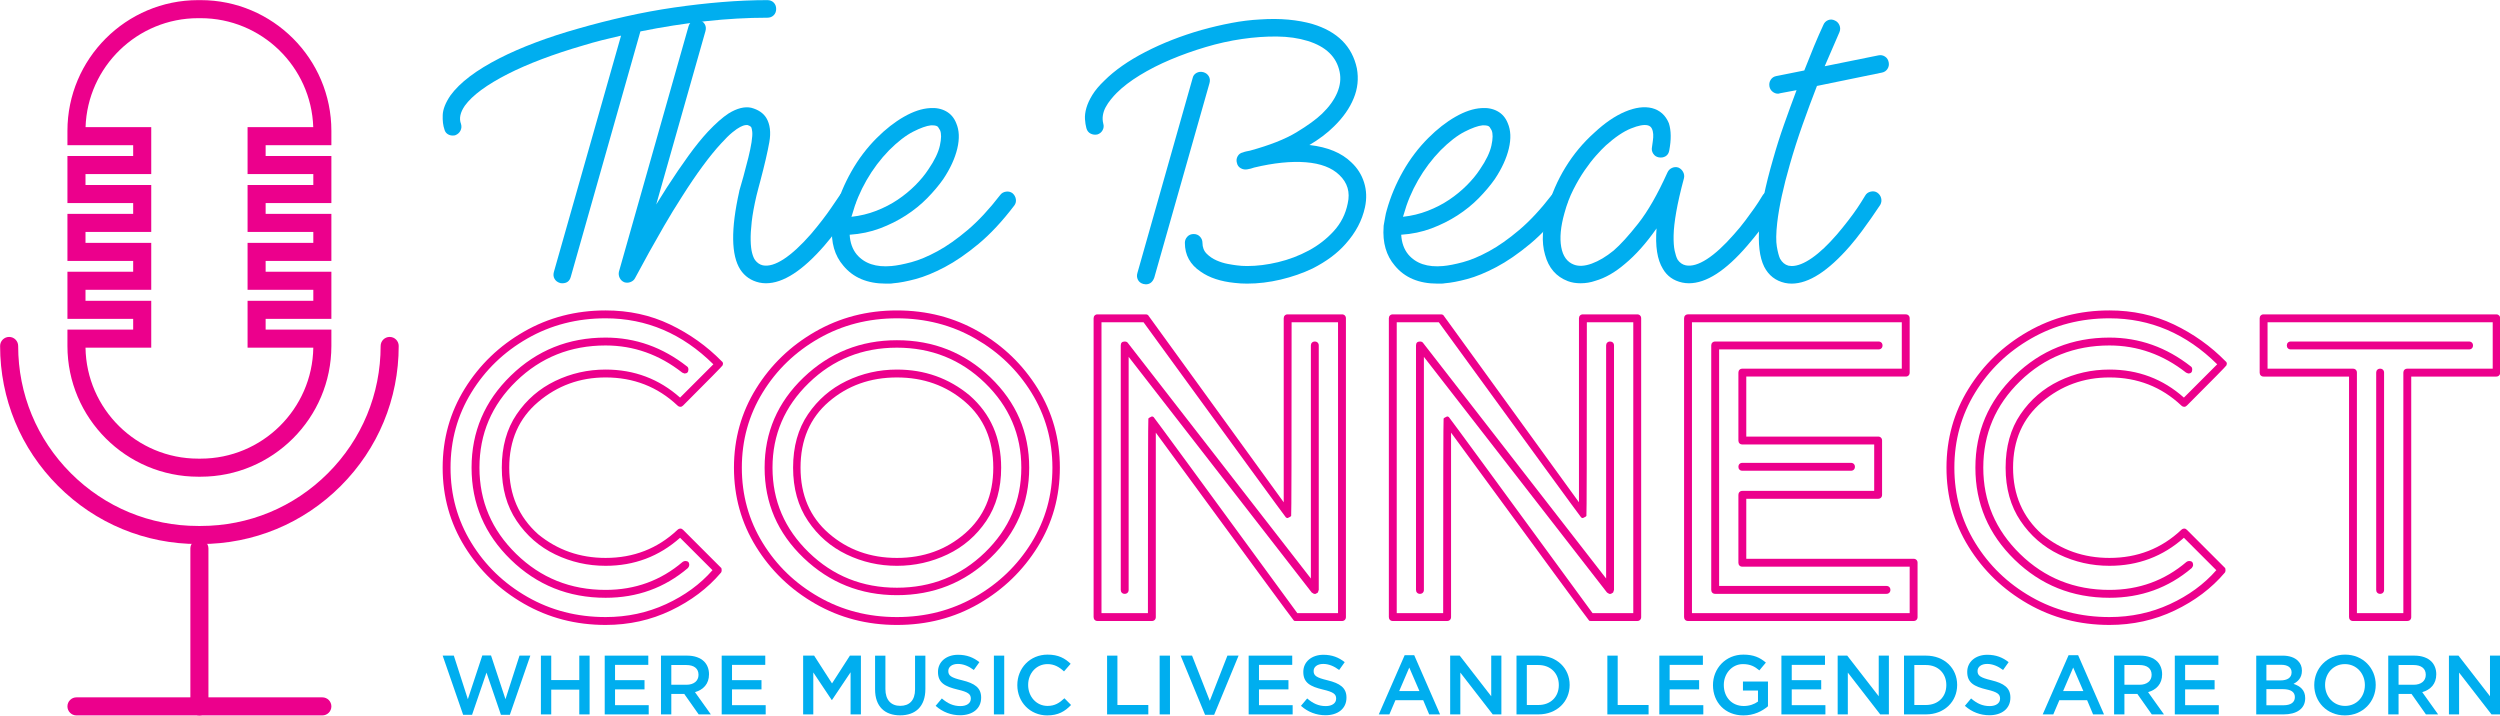 <?xml version="1.0" encoding="UTF-8" standalone="no"?>
<!DOCTYPE svg PUBLIC "-//W3C//DTD SVG 1.1//EN" "http://www.w3.org/Graphics/SVG/1.1/DTD/svg11.dtd">
<svg width="100%" height="100%" viewBox="0 0 5698 1631" version="1.1" xmlns="http://www.w3.org/2000/svg" xmlns:xlink="http://www.w3.org/1999/xlink" xml:space="preserve" xmlns:serif="http://www.serif.com/" style="fill-rule:evenodd;clip-rule:evenodd;stroke-linejoin:round;stroke-miterlimit:2;">
    <g transform="matrix(1,0,0,1,-2984.5,-3351.58)">
        <g transform="matrix(4.167,0,0,4.167,0,0)">
            <g transform="matrix(1,0,0,1,1047.47,988.962)">
                <path d="M0,142.321C-20.287,142.321 -37.579,135.373 -51.872,121.476C-66.169,107.579 -73.317,90.807 -73.317,71.16C-73.317,51.514 -66.169,34.742 -51.872,20.845C-37.579,6.948 -20.287,-0 0,-0C16.292,-0 31.148,5.272 44.565,15.814C45.044,16.136 45.284,16.694 45.284,17.491C45.284,18.928 44.565,19.647 43.128,19.647L41.929,19.168C29.309,9.266 15.334,4.312 0,4.312C-19.168,4.312 -35.46,10.823 -48.878,23.84C-62.295,36.86 -69.004,52.633 -69.004,71.16C-69.004,89.531 -62.295,105.265 -48.878,118.361C-35.46,131.459 -19.168,138.007 0,138.007C16.131,138.007 30.189,132.898 42.169,122.674C42.648,122.356 43.128,122.195 43.607,122.195C45.044,122.195 45.763,122.913 45.763,124.351C45.763,124.83 45.523,125.392 45.044,126.028C32.263,136.892 17.251,142.321 0,142.321M0,152.863C11.819,152.863 22.84,150.508 33.064,145.795C43.285,141.085 51.753,134.894 58.461,127.225L40.731,109.495C29.231,119.72 15.652,124.83 0,124.83C-9.745,124.83 -18.928,122.756 -27.554,118.601C-36.179,114.449 -43.21,108.339 -48.638,100.272C-54.07,92.207 -56.784,82.503 -56.784,71.16C-56.784,59.66 -54.07,49.918 -48.638,41.929C-43.21,33.945 -36.179,27.876 -27.554,23.72C-18.928,19.569 -9.745,17.491 0,17.491C15.652,17.491 29.231,22.604 40.731,32.824L58.941,14.615C42.008,-2.157 22.361,-10.542 0,-10.542C-15.656,-10.542 -29.912,-6.866 -42.768,0.479C-55.627,7.828 -65.852,17.693 -73.437,30.07C-81.025,42.45 -84.817,56.148 -84.817,71.16C-84.817,86.177 -81.025,99.874 -73.437,112.251C-65.852,124.632 -55.627,134.496 -42.768,141.841C-29.912,149.191 -15.656,152.863 0,152.863M0,157.176C-16.292,157.176 -31.189,153.305 -44.685,145.556C-58.185,137.809 -68.966,127.428 -77.03,114.408C-85.098,101.391 -89.13,86.974 -89.13,71.16C-89.13,55.347 -85.098,40.934 -77.03,27.913C-68.966,14.896 -58.185,4.515 -44.685,-3.235C-31.189,-10.98 -16.292,-14.855 0,-14.855C12.778,-14.855 24.517,-12.297 35.221,-7.188C45.921,-2.074 55.347,4.634 63.493,12.939C63.973,13.261 64.212,13.74 64.212,14.376C64.212,14.537 64.13,14.817 63.973,15.214C63.812,15.614 56.624,22.923 42.408,37.138C41.929,37.617 41.45,37.857 40.971,37.857C40.331,37.857 39.773,37.617 39.294,37.138C28.43,26.918 15.334,21.803 0,21.803C-14.058,21.803 -26.356,26.278 -36.898,35.221C-47.44,44.169 -52.711,56.148 -52.711,71.16C-52.711,86.016 -47.44,98.156 -36.898,107.579C-26.356,116.204 -14.058,120.517 0,120.517C15.334,120.517 28.43,115.407 39.294,105.183C39.773,104.704 40.331,104.464 40.971,104.464C41.45,104.464 41.929,104.704 42.408,105.183L63.014,125.788C63.332,125.949 63.493,126.428 63.493,127.225C63.493,127.865 63.332,128.346 63.014,128.664C55.826,137.132 46.722,143.998 35.7,149.269C24.678,154.54 12.778,157.176 0,157.176" style="fill:rgb(236,0,140);fill-rule:nonzero;"/>
            </g>
        </g>
        <g transform="matrix(4.167,0,0,4.167,0,0)">
            <g transform="matrix(1,0,0,1,1206.8,1010.77)">
                <path d="M0,98.712C14.533,98.712 26.954,94.243 37.257,85.296C47.56,76.351 52.711,64.372 52.711,49.355C52.711,34.182 47.56,22.162 37.257,13.296C26.954,4.432 14.533,-0.002 0,-0.002C-14.537,-0.002 -26.954,4.432 -37.257,13.296C-47.56,22.162 -52.711,34.182 -52.711,49.355C-52.711,64.372 -47.56,76.351 -37.257,85.296C-26.954,94.243 -14.537,98.712 0,98.712M0,103.026C-9.745,103.026 -18.928,100.951 -27.554,96.796C-36.179,92.644 -43.209,86.534 -48.638,78.467C-54.07,70.402 -56.784,60.698 -56.784,49.355C-56.784,37.855 -54.07,28.114 -48.638,20.125C-43.209,12.14 -36.179,6.071 -27.554,1.916C-18.928,-2.236 -9.745,-4.314 0,-4.314C15.173,-4.314 28.43,0.399 39.773,9.822C51.274,19.885 57.024,33.063 57.024,49.355C57.024,60.698 54.306,70.402 48.878,78.467C43.446,86.534 36.378,92.644 27.674,96.796C18.966,100.951 9.741,103.026 0,103.026M0,115.005C18.846,115.005 34.899,108.577 48.159,95.718C61.415,82.862 68.046,67.407 68.046,49.355C68.046,31.307 61.415,15.854 48.159,2.993C34.899,-9.863 18.846,-16.293 0,-16.293C-18.849,-16.293 -34.903,-9.863 -48.159,2.993C-61.419,15.854 -68.046,31.307 -68.046,49.355C-68.046,67.407 -61.419,82.862 -48.159,95.718C-34.903,108.577 -18.849,115.005 0,115.005M0,119.078C-19.808,119.078 -36.819,112.291 -51.034,98.712C-65.253,85.137 -72.358,68.685 -72.358,49.355C-72.358,30.031 -65.253,13.577 -51.034,-0.002C-36.819,-13.576 -19.808,-20.366 0,-20.366C19.966,-20.366 37.018,-13.576 51.154,-0.002C65.29,13.577 72.358,30.031 72.358,49.355C72.358,68.685 65.29,85.137 51.154,98.712C37.018,112.291 19.966,119.078 0,119.078M0,131.059C15.652,131.059 29.908,127.386 42.768,120.036C55.624,112.691 65.889,102.827 73.556,90.446C81.223,78.069 85.057,64.372 85.057,49.355C85.057,34.343 81.223,20.645 73.556,8.265C65.889,-4.112 55.624,-13.977 42.768,-21.326C29.908,-28.671 15.652,-32.347 0,-32.347C-15.656,-32.347 -29.912,-28.671 -42.768,-21.326C-55.627,-13.977 -65.851,-4.112 -73.436,8.265C-81.025,20.645 -84.817,34.343 -84.817,49.355C-84.817,64.372 -81.025,78.069 -73.436,90.446C-65.851,102.827 -55.627,112.691 -42.768,120.036C-29.912,127.386 -15.656,131.059 0,131.059M0,135.371C-16.292,135.371 -31.189,131.5 -44.684,123.751C-58.185,116.004 -68.966,105.623 -77.03,92.603C-85.098,79.586 -89.13,65.169 -89.13,49.355C-89.13,33.542 -85.098,19.13 -77.03,6.108C-68.966,-6.909 -58.185,-17.29 -44.684,-25.039C-31.189,-32.785 -16.292,-36.659 0,-36.659C16.45,-36.659 31.387,-32.785 44.805,-25.039C58.222,-17.29 68.963,-6.909 77.03,6.108C85.094,19.13 89.13,33.542 89.13,49.355C89.13,65.169 85.094,79.586 77.03,92.603C68.963,105.623 58.222,116.004 44.805,123.751C31.387,131.5 16.45,135.371 0,135.371" style="fill:rgb(236,0,140);fill-rule:nonzero;"/>
            </g>
        </g>
        <g transform="matrix(4.167,0,0,4.167,0,0)">
            <g transform="matrix(1,0,0,1,1435.86,991.118)">
                <path d="M0,138.008L-0.959,138.008L-2.156,137.289L-102.308,8.386L-102.308,135.851C-102.308,136.492 -102.51,137.013 -102.907,137.409C-103.307,137.81 -103.828,138.008 -104.464,138.008C-105.104,138.008 -105.625,137.81 -106.021,137.409C-106.422,137.013 -106.621,136.492 -106.621,135.851L-106.621,2.156C-106.621,0.719 -105.901,0.001 -104.464,0.001C-103.667,0.001 -103.109,0.24 -102.787,0.719L-2.636,129.623L-2.636,2.156C-2.636,1.52 -2.437,1 -2.036,0.599C-1.64,0.203 -1.12,0.001 -0.479,0.001C0.157,0.001 0.677,0.203 1.078,0.599C1.475,1 1.677,1.52 1.677,2.156L1.677,135.851L1.198,137.289L0,138.008ZM12.219,148.55L12.219,-10.541L-13.178,-10.541C-13.178,59.743 -13.26,95.042 -13.418,95.36C-13.579,95.682 -14.219,96.078 -15.334,96.557C-15.656,96.557 -15.974,96.438 -16.292,96.198C-16.614,95.959 -42.569,60.379 -94.162,-10.541L-117.163,-10.541L-117.163,148.55L-91.765,148.55C-91.765,77.952 -91.687,42.492 -91.526,42.17C-91.369,41.852 -90.729,41.451 -89.609,40.971C-89.291,40.971 -88.972,41.091 -88.651,41.33C-88.332,41.571 -62.138,77.312 -10.063,148.55L12.219,148.55ZM14.376,152.863L-11.021,152.863C-11.343,152.863 -11.621,152.825 -11.86,152.743C-12.1,152.664 -37.298,118.361 -87.453,49.837L-87.453,150.707C-87.453,151.347 -87.655,151.867 -88.052,152.264C-88.452,152.664 -88.972,152.863 -89.609,152.863L-119.319,152.863C-119.959,152.863 -120.479,152.664 -120.877,152.264C-121.277,151.867 -121.475,151.347 -121.475,150.707L-121.475,-12.698C-121.475,-13.334 -121.277,-13.855 -120.877,-14.255C-120.479,-14.653 -119.959,-14.855 -119.319,-14.855L-92.964,-14.855C-92.166,-14.855 -91.608,-14.533 -91.286,-13.896L-17.491,87.933L-17.491,-12.698C-17.491,-13.334 -17.292,-13.855 -16.892,-14.255C-16.495,-14.653 -15.974,-14.855 -15.334,-14.855L14.376,-14.855C15.012,-14.855 15.533,-14.653 15.933,-14.255C16.33,-13.855 16.532,-13.334 16.532,-12.698L16.532,150.707C16.532,151.347 16.33,151.867 15.933,152.264C15.533,152.664 15.012,152.863 14.376,152.863" style="fill:rgb(236,0,140);fill-rule:nonzero;"/>
            </g>
        </g>
        <g transform="matrix(4.167,0,0,4.167,0,0)">
            <g transform="matrix(1,0,0,1,1597.35,991.118)">
                <path d="M0,138.008L-0.959,138.008L-2.156,137.289L-102.308,8.386L-102.308,135.851C-102.308,136.492 -102.51,137.013 -102.907,137.409C-103.307,137.81 -103.828,138.008 -104.464,138.008C-105.104,138.008 -105.625,137.81 -106.021,137.409C-106.422,137.013 -106.621,136.492 -106.621,135.851L-106.621,2.156C-106.621,0.719 -105.901,0.001 -104.464,0.001C-103.667,0.001 -103.109,0.24 -102.787,0.719L-2.636,129.623L-2.636,2.156C-2.636,1.52 -2.437,1 -2.036,0.599C-1.64,0.203 -1.12,0.001 -0.479,0.001C0.157,0.001 0.677,0.203 1.078,0.599C1.475,1 1.677,1.52 1.677,2.156L1.677,135.851L1.198,137.289L0,138.008ZM12.219,148.55L12.219,-10.541L-13.178,-10.541C-13.178,59.743 -13.26,95.042 -13.418,95.36C-13.579,95.682 -14.219,96.078 -15.334,96.557C-15.656,96.557 -15.974,96.438 -16.292,96.198C-16.614,95.959 -42.569,60.379 -94.162,-10.541L-117.163,-10.541L-117.163,148.55L-91.765,148.55C-91.765,77.952 -91.687,42.492 -91.526,42.17C-91.369,41.852 -90.729,41.451 -89.609,40.971C-89.291,40.971 -88.972,41.091 -88.651,41.33C-88.332,41.571 -62.138,77.312 -10.063,148.55L12.219,148.55ZM14.376,152.863L-11.021,152.863C-11.343,152.863 -11.621,152.825 -11.86,152.743C-12.1,152.664 -37.298,118.361 -87.453,49.837L-87.453,150.707C-87.453,151.347 -87.655,151.867 -88.052,152.264C-88.452,152.664 -88.972,152.863 -89.609,152.863L-119.319,152.863C-119.959,152.863 -120.479,152.664 -120.877,152.264C-121.277,151.867 -121.475,151.347 -121.475,150.707L-121.475,-12.698C-121.475,-13.334 -121.277,-13.855 -120.877,-14.255C-120.479,-14.653 -119.959,-14.855 -119.319,-14.855L-92.964,-14.855C-92.166,-14.855 -91.608,-14.533 -91.286,-13.896L-17.491,87.933L-17.491,-12.698C-17.491,-13.334 -17.292,-13.855 -16.892,-14.255C-16.495,-14.653 -15.974,-14.855 -15.334,-14.855L14.376,-14.855C15.012,-14.855 15.533,-14.653 15.933,-14.255C16.33,-13.855 16.532,-13.334 16.532,-12.698L16.532,150.707C16.532,151.347 16.33,151.867 15.933,152.264C15.533,152.664 15.012,152.863 14.376,152.863" style="fill:rgb(236,0,140);fill-rule:nonzero;"/>
            </g>
        </g>
        <g transform="matrix(4.167,0,0,4.167,0,0)">
            <g transform="matrix(1,0,0,1,1728.64,1058.44)">
                <path d="M0,3.356L-59.42,3.356C-60.06,3.356 -60.581,3.158 -60.978,2.757C-61.378,2.359 -61.576,1.839 -61.576,1.199C-61.576,0.563 -61.378,0.043 -60.978,-0.358C-60.581,-0.754 -60.06,-0.956 -59.42,-0.956L0,-0.956C0.636,-0.956 1.157,-0.754 1.557,-0.358C1.954,0.043 2.156,0.563 2.156,1.199C2.156,1.839 1.954,2.359 1.557,2.757C1.157,3.158 0.636,3.356 0,3.356M19.407,70.682L-74.276,70.682C-74.916,70.682 -75.436,70.484 -75.832,70.084C-76.233,69.687 -76.432,69.167 -76.432,68.525L-76.432,-65.169C-76.432,-65.805 -76.233,-66.326 -75.832,-66.726C-75.436,-67.123 -74.916,-67.325 -74.276,-67.325L15.094,-67.325C15.731,-67.325 16.251,-67.123 16.652,-66.726C17.049,-66.326 17.251,-65.805 17.251,-65.169C17.251,-64.529 17.049,-64.008 16.652,-63.611C16.251,-63.211 15.731,-63.012 15.094,-63.012L-72.119,-63.012L-72.119,66.37L19.407,66.37C20.043,66.37 20.564,66.572 20.965,66.969C21.361,67.369 21.563,67.89 21.563,68.525C21.563,69.167 21.361,69.687 20.965,70.084C20.564,70.484 20.043,70.682 19.407,70.682M32.106,81.225L32.106,55.828L-59.42,55.828C-60.06,55.828 -60.581,55.629 -60.978,55.229C-61.378,54.831 -61.576,54.311 -61.576,53.671L-61.576,16.534C-61.576,15.897 -61.378,15.377 -60.978,14.976C-60.581,14.58 -60.06,14.377 -59.42,14.377L12.698,14.377L12.698,-11.02L-59.42,-11.02C-60.06,-11.02 -60.581,-11.218 -60.978,-11.618C-61.378,-12.016 -61.576,-12.537 -61.576,-13.177L-61.576,-50.313C-61.576,-50.951 -61.378,-51.471 -60.978,-51.871C-60.581,-52.268 -60.06,-52.47 -59.42,-52.47L27.793,-52.47L27.793,-77.867L-86.974,-77.867L-86.974,81.225L32.106,81.225ZM34.262,85.537L-89.13,85.537C-89.77,85.537 -90.29,85.339 -90.688,84.938C-91.088,84.542 -91.286,84.022 -91.286,83.382L-91.286,-80.024C-91.286,-80.66 -91.088,-81.18 -90.688,-81.581C-90.29,-81.979 -89.77,-82.181 -89.13,-82.181L29.949,-82.181C30.586,-82.181 31.106,-81.979 31.507,-81.581C31.903,-81.18 32.106,-80.66 32.106,-80.024L32.106,-50.313C32.106,-49.673 31.903,-49.153 31.507,-48.756C31.106,-48.356 30.586,-48.158 29.949,-48.158L-57.264,-48.158L-57.264,-15.332L14.855,-15.332C15.491,-15.332 16.012,-15.131 16.412,-14.733C16.809,-14.333 17.011,-13.813 17.011,-13.177L17.011,16.534C17.011,17.174 16.809,17.694 16.412,18.091C16.012,18.491 15.491,18.69 14.855,18.69L-57.264,18.69L-57.264,51.515L34.262,51.515C34.899,51.515 35.419,51.716 35.819,52.114C36.217,52.515 36.418,53.035 36.418,53.671L36.418,83.382C36.418,84.022 36.217,84.542 35.819,84.938C35.419,85.339 34.899,85.537 34.262,85.537" style="fill:rgb(236,0,140);fill-rule:nonzero;"/>
            </g>
        </g>
        <g transform="matrix(4.167,0,0,4.167,0,0)">
            <g transform="matrix(1,0,0,1,1870.01,988.962)">
                <path d="M0,142.321C-20.287,142.321 -37.58,135.373 -51.873,121.476C-66.17,107.579 -73.317,90.807 -73.317,71.16C-73.317,51.514 -66.17,34.742 -51.873,20.845C-37.58,6.948 -20.287,-0 0,-0C16.292,-0 31.146,5.272 44.564,15.814C45.043,16.136 45.283,16.694 45.283,17.491C45.283,18.928 44.564,19.647 43.127,19.647L41.93,19.168C29.309,9.266 15.334,4.312 0,4.312C-19.168,4.312 -35.461,10.823 -48.878,23.84C-62.295,36.86 -69.004,52.633 -69.004,71.16C-69.004,89.531 -62.295,105.265 -48.878,118.361C-35.461,131.459 -19.168,138.007 0,138.007C16.131,138.007 30.188,132.898 42.169,122.674C42.648,122.356 43.127,122.195 43.606,122.195C45.043,122.195 45.763,122.913 45.763,124.351C45.763,124.83 45.523,125.392 45.043,126.028C32.263,136.892 17.25,142.321 0,142.321M0,152.863C11.818,152.863 22.84,150.508 33.064,145.795C43.284,141.085 51.752,134.894 58.461,127.225L40.731,109.495C29.23,119.72 15.652,124.83 0,124.83C-9.745,124.83 -18.929,122.756 -27.554,118.601C-36.18,114.449 -43.211,108.339 -48.638,100.272C-54.071,92.207 -56.786,82.503 -56.786,71.16C-56.786,59.66 -54.071,49.918 -48.638,41.929C-43.211,33.945 -36.18,27.876 -27.554,23.72C-18.929,19.569 -9.745,17.491 0,17.491C15.652,17.491 29.23,22.604 40.731,32.824L58.94,14.615C42.008,-2.157 22.361,-10.542 0,-10.542C-15.657,-10.542 -29.913,-6.866 -42.769,0.479C-55.628,7.828 -65.852,17.693 -73.437,30.07C-81.025,42.45 -84.818,56.148 -84.818,71.16C-84.818,86.177 -81.025,99.874 -73.437,112.251C-65.852,124.632 -55.628,134.496 -42.769,141.841C-29.913,149.191 -15.657,152.863 0,152.863M0,157.176C-16.293,157.176 -31.189,153.305 -44.685,145.556C-58.185,137.809 -68.967,127.428 -77.031,114.408C-85.098,101.391 -89.131,86.974 -89.131,71.16C-89.131,55.347 -85.098,40.934 -77.031,27.913C-68.967,14.896 -58.185,4.515 -44.685,-3.235C-31.189,-10.98 -16.293,-14.855 0,-14.855C12.776,-14.855 24.517,-12.297 35.221,-7.188C45.92,-2.074 55.346,4.634 63.493,12.939C63.972,13.261 64.212,13.74 64.212,14.376C64.212,14.537 64.129,14.817 63.972,15.214C63.811,15.614 56.623,22.923 42.409,37.138C41.93,37.617 41.449,37.857 40.97,37.857C40.33,37.857 39.773,37.617 39.294,37.138C28.429,26.918 15.334,21.803 0,21.803C-14.058,21.803 -26.356,26.278 -36.898,35.221C-47.441,44.169 -52.711,56.148 -52.711,71.16C-52.711,86.016 -47.441,98.156 -36.898,107.579C-26.356,116.204 -14.058,120.517 0,120.517C15.334,120.517 28.429,115.407 39.294,105.183C39.773,104.704 40.33,104.464 40.97,104.464C41.449,104.464 41.93,104.704 42.409,105.183L63.014,125.788C63.332,125.949 63.493,126.428 63.493,127.225C63.493,127.865 63.332,128.346 63.014,128.664C55.825,137.132 46.721,143.998 35.7,149.269C24.678,154.54 12.776,157.176 0,157.176" style="fill:rgb(236,0,140);fill-rule:nonzero;"/>
            </g>
        </g>
        <g transform="matrix(4.167,0,0,4.167,0,0)">
            <g transform="matrix(1,0,0,1,2018.07,991.118)">
                <path d="M0,138.008C-0.64,138.008 -1.16,137.81 -1.557,137.409C-1.959,137.013 -2.157,136.492 -2.157,135.851L-2.157,17.012C-2.157,16.375 -1.959,15.855 -1.557,15.454C-1.16,15.058 -0.64,14.855 0,14.855C0.636,14.855 1.156,15.058 1.557,15.454C1.955,15.855 2.157,16.375 2.157,17.012L2.157,135.851C2.157,136.492 1.955,137.013 1.557,137.409C1.156,137.81 0.636,138.008 0,138.008M48.638,4.313L-48.878,4.313C-49.518,4.313 -50.038,4.115 -50.435,3.714C-50.835,3.318 -51.035,2.796 -51.035,2.156C-51.035,1.52 -50.835,1 -50.435,0.599C-50.038,0.203 -49.518,0.001 -48.878,0.001L48.638,0.001C49.274,0.001 49.795,0.203 50.195,0.599C50.592,1 50.794,1.52 50.794,2.156C50.794,2.796 50.592,3.318 50.195,3.714C49.795,4.115 49.274,4.313 48.638,4.313M12.699,148.55L12.699,17.012C12.699,16.375 12.897,15.855 13.298,15.454C13.694,15.058 14.215,14.855 14.855,14.855L61.576,14.855L61.576,-10.541L-61.577,-10.541L-61.577,14.855L-14.855,14.855C-14.219,14.855 -13.698,15.058 -13.298,15.454C-12.901,15.855 -12.699,16.375 -12.699,17.012L-12.699,148.55L12.699,148.55ZM14.855,152.863L-14.855,152.863C-15.495,152.863 -16.015,152.664 -16.413,152.264C-16.813,151.867 -17.012,151.347 -17.012,150.707L-17.012,19.168L-63.733,19.168C-64.373,19.168 -64.893,18.97 -65.291,18.569C-65.691,18.173 -65.889,17.652 -65.889,17.012L-65.889,-12.698C-65.889,-13.334 -65.691,-13.855 -65.291,-14.255C-64.893,-14.653 -64.373,-14.855 -63.733,-14.855L63.732,-14.855C64.211,-14.855 64.649,-14.653 65.05,-14.255C65.448,-13.855 65.65,-13.334 65.65,-12.698L65.65,17.012C65.65,17.652 65.448,18.173 65.05,18.569C64.649,18.97 64.129,19.168 63.493,19.168L17.012,19.168L17.012,150.707C17.012,151.347 16.809,151.867 16.413,152.264C16.012,152.664 15.491,152.863 14.855,152.863" style="fill:rgb(236,0,140);fill-rule:nonzero;"/>
            </g>
        </g>
        <g transform="matrix(4.167,0,0,4.167,0,0)">
            <g transform="matrix(1,0,0,1,1135.95,959.253)">
                <path d="M0,-154.874C1.41,-154.874 2.564,-154.423 3.462,-153.526C4.358,-152.629 4.809,-151.474 4.809,-150.063C4.809,-148.65 4.358,-147.497 3.462,-146.6C2.564,-145.702 1.41,-145.254 0,-145.254C-10.903,-145.254 -22.191,-144.61 -33.861,-143.33C-45.534,-142.047 -57.399,-140.185 -69.453,-137.751L-107.547,-3.463C-108.19,-1.155 -109.729,0 -112.164,0C-112.807,0 -113.255,-0.063 -113.511,-0.193C-114.794,-0.577 -115.756,-1.313 -116.396,-2.405C-117.039,-3.493 -117.166,-4.744 -116.781,-6.157L-80.034,-135.443C-83.497,-134.672 -86.993,-133.837 -90.52,-132.941C-94.049,-132.043 -97.479,-131.08 -100.812,-130.055C-117.103,-125.309 -130.826,-120.114 -141.984,-114.471C-153.528,-108.57 -161.353,-102.799 -165.455,-97.157C-168.023,-93.436 -168.727,-90.101 -167.572,-87.153C-167.187,-85.869 -167.283,-84.651 -167.861,-83.497C-168.437,-82.343 -169.37,-81.508 -170.65,-80.996C-170.909,-80.867 -171.42,-80.804 -172.19,-80.804C-173.217,-80.804 -174.147,-81.092 -174.979,-81.67C-175.815,-82.247 -176.359,-83.046 -176.614,-84.074C-177.384,-86.254 -177.703,-88.914 -177.576,-92.058C-177.45,-95.2 -176.037,-98.759 -173.344,-102.736C-168.215,-109.788 -159.236,-116.588 -146.409,-123.129C-140.638,-126.078 -134.096,-128.931 -126.785,-131.69C-119.475,-134.447 -111.716,-136.982 -103.506,-139.29C-95.041,-141.725 -86.383,-143.938 -77.533,-145.928C-68.684,-147.915 -59.834,-149.55 -50.984,-150.833C-42.133,-152.114 -33.413,-153.11 -24.819,-153.815C-16.227,-154.519 -7.955,-154.874 0,-154.874" style="fill:rgb(0,174,239);fill-rule:nonzero;"/>
            </g>
        </g>
        <g transform="matrix(4.167,0,0,4.167,0,0)">
            <g transform="matrix(1,0,0,1,1135.18,814.961)">
                <path d="M0,144.292C-0.644,144.292 -1.251,144.262 -1.828,144.196C-2.405,144.132 -3.015,144.036 -3.656,143.907C-8.146,142.882 -11.61,140.51 -14.044,136.789C-19.047,128.968 -19.239,114.73 -14.622,94.078L-14.622,93.885L-12.313,85.806C-11.288,82.087 -10.389,78.657 -9.62,75.512C-8.85,72.371 -8.273,69.582 -7.888,67.144C-7.504,64.579 -7.377,62.689 -7.504,61.468C-7.633,60.25 -7.825,59.385 -8.08,58.87C-8.21,58.744 -8.402,58.582 -8.658,58.389C-8.917,58.198 -9.427,57.975 -10.197,57.717C-10.455,57.717 -10.87,57.75 -11.448,57.812C-12.025,57.879 -12.89,58.198 -14.044,58.775C-15.199,59.351 -16.642,60.346 -18.373,61.757C-20.105,63.17 -22.191,65.22 -24.626,67.913C-27.704,71.249 -31.042,75.353 -34.63,80.226C-38.223,85.102 -42.008,90.682 -45.981,96.964C-49.444,102.35 -52.715,107.708 -55.793,113.028C-58.872,118.353 -61.565,123.099 -63.874,127.266C-66.182,131.434 -68.746,136.148 -71.569,141.406C-72.08,142.435 -72.916,143.171 -74.07,143.618C-75.225,144.069 -76.379,144.099 -77.533,143.715C-78.688,143.204 -79.521,142.401 -80.034,141.31C-80.546,140.222 -80.675,139.097 -80.419,137.943L-42.326,3.656C-41.941,2.375 -41.172,1.413 -40.017,0.769C-38.863,0.128 -37.645,0 -36.362,0.384C-35.081,0.769 -34.119,1.509 -33.476,2.597C-32.836,3.688 -32.707,4.939 -33.092,6.348L-60.026,101.197L-54.254,91.963C-50.022,85.42 -46.047,79.586 -42.326,74.454C-38.607,69.326 -35.081,64.964 -31.745,61.371C-27.512,56.884 -23.731,53.55 -20.394,51.367C-15.776,48.548 -11.673,47.52 -8.08,48.29C-4.233,49.317 -1.477,51.175 0.192,53.868C2.242,57.331 2.789,61.757 1.827,67.144C0.865,72.53 -0.77,79.586 -3.078,88.307C-3.463,89.59 -3.818,90.903 -4.137,92.251C-4.459,93.597 -4.81,94.977 -5.195,96.386C-6.479,101.904 -7.344,106.65 -7.792,110.624C-8.243,114.601 -8.436,118 -8.369,120.821C-8.306,123.643 -8.051,125.919 -7.6,127.65C-7.152,129.382 -6.608,130.699 -5.964,131.594C-4.81,133.133 -3.4,134.095 -1.731,134.481C1.473,135.123 5.321,133.969 9.811,131.018C14.299,128.068 19.239,123.513 24.626,117.358C26.805,114.793 28.859,112.259 30.782,109.758C32.706,107.257 34.342,105.014 35.688,103.024C37.035,101.037 38.541,98.824 40.209,96.386C40.85,95.233 41.812,94.496 43.095,94.174C44.376,93.855 45.596,94.015 46.751,94.655C47.905,95.298 48.642,96.291 48.963,97.637C49.282,98.984 49.123,100.235 48.482,101.388C48.353,101.518 47.871,102.225 47.039,103.505C46.203,104.789 45.049,106.487 43.576,108.603C42.1,110.72 40.369,113.095 38.381,115.722C36.392,118.353 34.245,121.012 31.936,123.706C20.008,137.433 9.36,144.292 0,144.292" style="fill:rgb(0,174,239);fill-rule:nonzero;"/>
            </g>
        </g>
        <g transform="matrix(4.167,0,0,4.167,0,0)">
            <g transform="matrix(1,0,0,1,1226.17,949.763)">
                <path d="M0,-76.892L-0.769,-76.892C-3.207,-76.634 -6.445,-75.48 -10.485,-73.43C-14.526,-71.376 -18.921,-67.976 -23.664,-63.234C-28.411,-58.357 -32.514,-52.907 -35.977,-46.88C-39.44,-40.849 -42.07,-34.567 -43.865,-28.026L-44.25,-26.871C-39.506,-27.382 -34.985,-28.474 -30.686,-30.141C-26.39,-31.807 -22.479,-33.827 -18.95,-36.202C-15.424,-38.574 -12.217,-41.204 -9.331,-44.091C-6.445,-46.976 -4.04,-49.892 -2.116,-52.844C1.218,-57.716 3.301,-62.046 4.136,-65.83C4.969,-69.612 5.002,-72.401 4.233,-74.2C3.974,-74.71 3.622,-75.288 3.175,-75.931C2.724,-76.571 1.665,-76.892 0,-76.892M-25.395,9.683C-35.529,9.683 -43.288,6.413 -48.675,-0.129C-53.418,-5.643 -55.471,-12.76 -54.831,-21.485L-54.831,-21.869C-54.831,-22.124 -54.798,-22.317 -54.735,-22.446C-54.669,-22.573 -54.639,-22.765 -54.639,-23.024C-54.38,-24.304 -54.158,-25.555 -53.965,-26.775C-53.773,-27.993 -53.484,-29.243 -53.099,-30.527C-51.046,-37.837 -48.098,-44.89 -44.25,-51.689C-40.402,-58.486 -35.785,-64.58 -30.397,-69.967C-25.524,-74.839 -20.556,-78.721 -15.488,-81.606C-10.422,-84.492 -5.708,-86.061 -1.347,-86.319C1.987,-86.575 4.936,-85.998 7.503,-84.588C10.068,-83.176 11.928,-80.996 13.082,-78.047C14.748,-74.2 14.94,-69.582 13.66,-64.194C12.376,-58.808 9.812,-53.228 5.964,-47.457C3.526,-43.994 0.608,-40.531 -2.789,-37.068C-6.189,-33.604 -10.07,-30.461 -14.429,-27.64C-18.791,-24.818 -23.538,-22.446 -28.666,-20.523C-33.797,-18.598 -39.314,-17.444 -45.212,-17.06C-44.956,-12.697 -43.672,-9.106 -41.364,-6.285C-37.131,-1.283 -30.783,0.833 -22.317,0.063C-19.368,-0.192 -15.746,-0.899 -11.447,-2.052C-7.152,-3.207 -2.405,-5.194 2.789,-8.016C7.984,-10.837 13.497,-14.717 19.336,-19.656C25.17,-24.593 31.101,-30.975 37.132,-38.799C37.901,-39.824 38.959,-40.435 40.306,-40.628C41.652,-40.819 42.837,-40.531 43.865,-39.761C44.89,-38.862 45.5,-37.771 45.693,-36.491C45.885,-35.208 45.597,-34.053 44.827,-33.028C38.286,-24.433 31.774,-17.444 25.3,-12.058C18.821,-6.67 12.665,-2.438 6.83,0.64C0.992,3.719 -4.329,5.902 -9.138,7.182C-13.948,8.466 -18.021,9.235 -21.355,9.491C-21.998,9.616 -22.672,9.683 -23.375,9.683L-25.395,9.683Z" style="fill:rgb(0,174,239);fill-rule:nonzero;"/>
            </g>
        </g>
        <g transform="matrix(4.167,0,0,4.167,0,0)">
            <g transform="matrix(1,0,0,1,1342.95,814.576)">
                <path d="M0,145.254C-0.259,145.254 -0.481,145.221 -0.674,145.158C-0.866,145.092 -1.091,145.063 -1.347,145.063C-2.76,144.677 -3.751,143.908 -4.329,142.753C-4.906,141.6 -5.002,140.382 -4.617,139.099L25.588,32.514C25.844,31.233 26.549,30.271 27.704,29.628C28.858,28.988 30.139,28.858 31.552,29.244C32.833,29.628 33.794,30.368 34.438,31.456C35.078,32.547 35.207,33.797 34.823,35.208L4.617,141.6C3.719,144.038 2.179,145.254 0,145.254M55.408,144.87C54.254,144.87 53.099,144.837 51.945,144.773C50.791,144.707 49.699,144.614 48.674,144.485C40.979,143.715 34.756,141.665 30.013,138.328C24.241,134.481 21.355,129.223 21.355,122.552C21.355,121.272 21.803,120.147 22.702,119.185C23.598,118.224 24.752,117.743 26.165,117.743C27.574,117.743 28.729,118.224 29.628,119.185C30.524,120.147 30.975,121.272 30.975,122.552C30.975,124.99 31.744,126.978 33.284,128.517C34.823,130.055 36.617,131.276 38.67,132.172C40.72,133.07 42.774,133.711 44.826,134.095C46.877,134.481 48.482,134.739 49.636,134.866C50.532,134.994 51.464,135.092 52.426,135.154C53.388,135.22 54.38,135.25 55.408,135.25C60.795,135.25 66.438,134.546 72.339,133.134C78.237,131.724 83.816,129.607 89.076,126.785C94.334,123.965 98.918,120.407 102.832,116.107C106.743,111.812 109.277,106.777 110.432,101.004C111.841,94.849 110.302,89.654 105.814,85.422C101.708,81.447 95.618,79.139 87.537,78.495C79.457,77.854 70.03,78.816 59.256,81.38C58.613,81.64 58.005,81.831 57.428,81.958C56.851,82.087 56.241,82.217 55.601,82.343C54.317,82.601 53.099,82.409 51.945,81.766C50.791,81.125 50.085,80.164 49.829,78.879C49.444,77.599 49.57,76.378 50.214,75.225C50.854,74.07 51.816,73.366 53.099,73.108C53.74,72.852 54.38,72.66 55.023,72.531C55.663,72.404 56.304,72.276 56.947,72.146C67.721,69.197 76.187,65.863 82.343,62.142C88.5,58.423 93.18,55.023 96.387,51.945C100.235,48.227 102.992,44.412 104.66,40.498C106.326,36.588 106.776,32.772 106.007,29.051C104.338,20.844 98.503,15.198 88.5,12.121C83.497,10.582 77.918,9.782 71.761,9.715C65.605,9.653 59.223,10.101 52.619,11.063C46.011,12.025 39.374,13.501 32.706,15.488C26.036,17.478 19.654,19.754 13.563,22.317C7.47,24.885 1.857,27.738 -3.271,30.879C-8.402,34.023 -12.635,37.26 -15.969,40.595C-16.996,41.623 -18.055,42.806 -19.143,44.154C-20.234,45.5 -21.163,46.88 -21.933,48.29C-22.702,49.702 -23.216,51.176 -23.472,52.715C-23.73,54.254 -23.664,55.792 -23.279,57.333C-22.894,58.616 -23.024,59.834 -23.664,60.987C-24.307,62.142 -25.27,62.911 -26.55,63.297C-27.833,63.555 -29.051,63.392 -30.205,62.816C-31.359,62.238 -32.13,61.247 -32.514,59.834C-32.899,58.423 -33.157,56.789 -33.284,54.927C-33.413,53.07 -33.157,51.016 -32.514,48.77C-31.874,46.528 -30.783,44.154 -29.243,41.653C-27.704,39.152 -25.525,36.554 -22.702,33.862C-17.06,28.219 -9.59,22.991 -0.288,18.181C9.009,13.371 19.239,9.364 30.397,6.157C35.91,4.618 41.364,3.337 46.751,2.31C52.137,1.284 57.332,0.644 62.334,0.385C67.977,0 73.204,0.034 78.014,0.481C82.824,0.932 87.216,1.731 91.193,2.886C104.786,6.993 112.866,15.073 115.434,27.127C116.459,32.772 115.882,38.223 113.703,43.48C111.52,48.868 107.931,53.998 102.929,58.872C99.336,62.463 94.848,65.863 89.462,69.068L89.654,69.068C99.528,70.223 107.095,73.366 112.356,78.495C115.689,81.573 118.031,85.262 119.378,89.557C120.725,93.857 120.884,98.378 119.859,103.121C118.32,110.306 114.791,116.974 109.277,123.129C104.786,128.261 98.759,132.749 91.193,136.596C85.806,139.164 80.001,141.184 73.781,142.657C67.559,144.133 61.436,144.87 55.408,144.87" style="fill:rgb(0,174,239);fill-rule:nonzero;"/>
            </g>
        </g>
        <g transform="matrix(4.167,0,0,4.167,0,0)">
            <g transform="matrix(1,0,0,1,1527.84,949.763)">
                <path d="M0,-76.892L-0.769,-76.892C-3.208,-76.634 -6.445,-75.48 -10.485,-73.43C-14.526,-71.376 -18.921,-67.976 -23.664,-63.234C-28.411,-58.357 -32.514,-52.907 -35.977,-46.88C-39.44,-40.849 -42.07,-34.567 -43.865,-28.026L-44.25,-26.871C-39.506,-27.382 -34.985,-28.474 -30.686,-30.141C-26.39,-31.807 -22.479,-33.827 -18.95,-36.202C-15.424,-38.574 -12.217,-41.204 -9.331,-44.091C-6.445,-46.976 -4.04,-49.892 -2.116,-52.844C1.218,-57.716 3.301,-62.046 4.136,-65.83C4.969,-69.612 5.002,-72.401 4.233,-74.2C3.974,-74.71 3.622,-75.288 3.175,-75.931C2.724,-76.571 1.665,-76.892 0,-76.892M-25.395,9.683C-35.529,9.683 -43.288,6.413 -48.675,-0.129C-53.418,-5.643 -55.471,-12.76 -54.831,-21.485L-54.831,-21.869C-54.831,-22.124 -54.798,-22.317 -54.735,-22.446C-54.669,-22.573 -54.639,-22.765 -54.639,-23.024C-54.38,-24.304 -54.158,-25.555 -53.965,-26.775C-53.773,-27.993 -53.484,-29.243 -53.099,-30.527C-51.046,-37.837 -48.098,-44.89 -44.25,-51.689C-40.402,-58.486 -35.785,-64.58 -30.397,-69.967C-25.524,-74.839 -20.556,-78.721 -15.488,-81.606C-10.422,-84.492 -5.708,-86.061 -1.347,-86.319C1.987,-86.575 4.936,-85.998 7.503,-84.588C10.068,-83.176 11.928,-80.996 13.082,-78.047C14.748,-74.2 14.94,-69.582 13.66,-64.194C12.376,-58.808 9.812,-53.228 5.964,-47.457C3.526,-43.994 0.608,-40.531 -2.789,-37.068C-6.189,-33.604 -10.07,-30.461 -14.429,-27.64C-18.791,-24.818 -23.538,-22.446 -28.666,-20.523C-33.797,-18.598 -39.314,-17.444 -45.212,-17.06C-44.956,-12.697 -43.672,-9.106 -41.364,-6.285C-37.131,-1.283 -30.783,0.833 -22.317,0.063C-19.368,-0.192 -15.746,-0.899 -11.447,-2.052C-7.152,-3.207 -2.405,-5.194 2.789,-8.016C7.984,-10.837 13.497,-14.717 19.336,-19.656C25.17,-24.593 31.101,-30.975 37.131,-38.799C37.901,-39.824 38.959,-40.435 40.306,-40.628C41.652,-40.819 42.837,-40.531 43.865,-39.761C44.89,-38.862 45.5,-37.771 45.693,-36.491C45.885,-35.208 45.597,-34.053 44.827,-33.028C38.286,-24.433 31.774,-17.444 25.3,-12.058C18.821,-6.67 12.665,-2.438 6.83,0.64C0.992,3.719 -4.329,5.902 -9.138,7.182C-13.948,8.466 -18.021,9.235 -21.355,9.491C-21.998,9.616 -22.672,9.683 -23.375,9.683L-25.395,9.683Z" style="fill:rgb(0,174,239);fill-rule:nonzero;"/>
            </g>
        </g>
        <g transform="matrix(4.167,0,0,4.167,0,0)">
            <g transform="matrix(1,0,0,1,1686.94,911.863)">
                <path d="M0,-2.054C1.025,-1.41 1.699,-0.448 2.02,0.832C2.339,2.116 2.18,3.333 1.54,4.487C1.54,4.617 1.089,5.323 0.193,6.604C-0.707,7.887 -1.861,9.586 -3.27,11.701C-4.683,13.818 -6.415,16.194 -8.465,18.82C-10.518,21.451 -12.698,24.111 -15.006,26.804C-26.808,40.531 -37.453,47.39 -46.943,47.39C-47.586,47.39 -48.193,47.36 -48.771,47.295C-49.348,47.231 -49.958,47.135 -50.599,47.005C-55.345,45.98 -58.871,43.479 -61.18,39.502C-64.258,34.5 -65.412,27.127 -64.643,17.377C-70.289,25.458 -76.06,31.936 -81.958,36.808C-87.345,41.426 -92.732,44.504 -98.119,46.044C-100.686,46.942 -103.38,47.39 -106.199,47.39C-108.766,47.39 -111.075,47.005 -113.125,46.236C-119.54,43.801 -123.707,38.991 -125.63,31.806C-126.655,28.343 -127.041,24.496 -126.785,20.264C-126.526,16.031 -125.694,11.48 -124.284,6.604C-122.102,-1.347 -118.834,-8.883 -114.472,-16.002C-110.113,-23.121 -104.852,-29.436 -98.696,-34.952C-92.924,-40.34 -87.282,-44.187 -81.766,-46.496C-76.253,-48.805 -71.377,-49.444 -67.144,-48.419C-62.785,-47.266 -59.707,-44.505 -57.909,-40.147C-56.629,-36.17 -56.563,-31.168 -57.717,-25.141C-57.976,-23.728 -58.649,-22.703 -59.737,-22.062C-60.828,-21.42 -62.078,-21.227 -63.489,-21.485C-64.772,-21.741 -65.767,-22.414 -66.47,-23.505C-67.177,-24.593 -67.402,-25.781 -67.144,-27.064C-67.018,-28.09 -66.856,-29.244 -66.663,-30.527C-66.47,-31.808 -66.407,-33.028 -66.47,-34.183C-66.536,-35.338 -66.792,-36.363 -67.24,-37.261C-67.691,-38.157 -68.427,-38.734 -69.452,-38.992C-71.506,-39.503 -74.584,-38.927 -78.688,-37.261C-82.794,-35.593 -87.345,-32.514 -92.347,-28.026C-93.886,-26.613 -95.684,-24.756 -97.734,-22.447C-99.787,-20.139 -101.87,-17.445 -103.986,-14.366C-106.103,-11.288 -108.156,-7.793 -110.143,-3.881C-112.133,0.033 -113.768,4.361 -115.049,9.105C-117.102,16.415 -117.68,22.572 -116.78,27.574C-115.885,32.576 -113.576,35.783 -109.854,37.194C-107.161,38.221 -103.891,38.03 -100.043,36.617C-96.195,35.207 -92.221,32.835 -88.115,29.498C-84.396,26.293 -79.908,21.354 -74.647,14.684C-69.389,8.017 -64.066,-1.285 -58.679,-13.213C-58.168,-14.366 -57.332,-15.2 -56.178,-15.714C-55.023,-16.225 -53.869,-16.29 -52.715,-15.906C-51.561,-15.391 -50.695,-14.589 -50.117,-13.501C-49.54,-12.409 -49.381,-11.288 -49.636,-10.134C-51.561,-2.949 -52.973,3.206 -53.869,8.335C-54.768,13.467 -55.249,17.763 -55.312,21.226C-55.378,24.689 -55.186,27.478 -54.735,29.594C-54.287,31.711 -53.742,33.347 -53.099,34.5C-51.945,36.169 -50.472,37.194 -48.674,37.579C-45.47,38.221 -41.622,37.098 -37.131,34.212C-32.643,31.325 -27.704,26.804 -22.317,20.648C-20.009,18.084 -17.925,15.55 -16.064,13.049C-14.206,10.548 -12.571,8.305 -11.159,6.315C-9.748,4.328 -8.272,2.053 -6.734,-0.515C-6.093,-1.669 -5.098,-2.405 -3.751,-2.728C-2.405,-3.046 -1.154,-2.823 0,-2.054" style="fill:rgb(0,174,239);fill-rule:nonzero;"/>
            </g>
        </g>
        <g transform="matrix(4.167,0,0,4.167,0,0)">
            <g transform="matrix(1,0,0,1,1749.28,935.849)">
                <path d="M0,-97.417C0.255,-96.132 0.03,-94.946 -0.674,-93.857C-1.38,-92.766 -2.375,-92.093 -3.656,-91.837L-39.248,-84.527C-41.941,-77.6 -44.572,-70.513 -47.136,-63.268C-49.703,-56.02 -52.012,-48.805 -54.062,-41.624C-57.654,-29.181 -59.963,-18.537 -60.988,-9.687C-61.631,-3.916 -61.694,0.447 -61.181,3.396C-60.669,6.348 -60.092,8.526 -59.449,9.937C-58.294,11.99 -56.755,13.273 -54.832,13.784C-54.576,13.784 -54.287,13.818 -53.966,13.881C-53.647,13.947 -53.358,13.977 -53.1,13.977C-49.895,13.977 -46.174,12.503 -41.941,9.552C-37.709,6.604 -33.158,2.307 -28.282,-3.339C-26.102,-5.903 -24.049,-8.436 -22.125,-10.938C-20.201,-13.438 -18.566,-15.681 -17.219,-17.671C-15.872,-19.658 -14.43,-21.934 -12.89,-24.501C-12.25,-25.655 -11.255,-26.392 -9.908,-26.714C-8.561,-27.033 -7.377,-26.873 -6.349,-26.233C-5.195,-25.464 -4.459,-24.435 -4.137,-23.154C-3.818,-21.871 -3.978,-20.653 -4.618,-19.5C-4.747,-19.37 -5.228,-18.663 -6.06,-17.383C-6.896,-16.099 -8.051,-14.401 -9.524,-12.285C-11,-10.168 -12.731,-7.763 -14.718,-5.07C-16.708,-2.377 -18.854,0.317 -21.163,3.011C-33.092,16.736 -43.739,23.597 -53.1,23.597C-53.743,23.597 -54.351,23.564 -54.927,23.5C-55.505,23.434 -56.115,23.341 -56.755,23.211C-61.887,22.058 -65.671,19.109 -68.106,14.362C-73.235,3.973 -71.633,-15.586 -63.297,-44.317C-61.502,-50.729 -59.482,-57.111 -57.236,-63.46C-54.994,-69.809 -52.715,-76.062 -50.406,-82.218L-59.641,-80.487C-59.77,-80.357 -60.092,-80.294 -60.603,-80.294C-61.631,-80.294 -62.593,-80.645 -63.489,-81.352C-64.388,-82.056 -64.965,-82.988 -65.22,-84.141C-65.479,-85.552 -65.254,-86.802 -64.547,-87.893C-63.843,-88.982 -62.849,-89.654 -61.565,-89.914L-46.174,-92.992C-44.379,-97.61 -42.615,-102.001 -40.883,-106.17C-39.151,-110.338 -37.453,-114.217 -35.785,-117.81C-35.274,-119.091 -34.408,-119.989 -33.187,-120.504C-31.97,-121.014 -30.72,-120.951 -29.436,-120.311C-28.282,-119.797 -27.449,-118.931 -26.935,-117.713C-26.424,-116.493 -26.424,-115.242 -26.935,-113.962L-35.015,-95.3L-5.579,-101.264C-4.299,-101.52 -3.112,-101.294 -2.021,-100.59C-0.932,-99.885 -0.259,-98.826 0,-97.417" style="fill:rgb(0,174,239);fill-rule:nonzero;"/>
            </g>
        </g>
        <g transform="matrix(4.167,0,0,4.167,0,0)">
            <g transform="matrix(1,0,0,1,958.344,1195.21)">
                <path d="M0,-32.287L6.109,-32.287L13.779,-8.451L21.678,-32.379L26.455,-32.379L34.354,-8.451L42.024,-32.287L47.949,-32.287L36.742,0.092L31.874,0.092L23.975,-23.01L16.075,0.092L11.206,0.092L0,-32.287Z" style="fill:rgb(0,174,239);fill-rule:nonzero;"/>
            </g>
        </g>
        <g transform="matrix(4.167,0,0,4.167,0,0)">
            <g transform="matrix(1,0,0,1,1012.08,1195.07)">
                <path d="M0,-32.15L5.649,-32.15L5.649,-18.785L20.989,-18.785L20.989,-32.15L26.638,-32.15L26.638,0L20.989,0L20.989,-13.549L5.649,-13.549L5.649,0L0,0L0,-32.15Z" style="fill:rgb(0,174,239);fill-rule:nonzero;"/>
            </g>
        </g>
        <g transform="matrix(4.167,0,0,4.167,0,0)">
            <g transform="matrix(1,0,0,1,1046.98,1195.07)">
                <path d="M0,-32.15L23.836,-32.15L23.836,-27.097L5.649,-27.097L5.649,-18.739L21.77,-18.739L21.77,-13.686L5.649,-13.686L5.649,-5.052L24.066,-5.052L24.066,0L0,0L0,-32.15Z" style="fill:rgb(0,174,239);fill-rule:nonzero;"/>
            </g>
        </g>
        <g transform="matrix(4.167,0,0,4.167,0,0)">
            <g transform="matrix(1,0,0,1,1091.67,1179.13)">
                <path d="M0,-0.276C4.041,-0.276 6.614,-2.388 6.614,-5.65L6.614,-5.742C6.614,-9.186 4.133,-11.069 -0.046,-11.069L-8.267,-11.069L-8.267,-0.276L0,-0.276ZM-13.916,-16.213L0.413,-16.213C4.455,-16.213 7.624,-15.019 9.691,-12.998C11.39,-11.253 12.354,-8.865 12.354,-6.063L12.354,-5.971C12.354,-0.689 9.185,2.48 4.684,3.766L13.365,15.937L6.705,15.937L-1.194,4.73L-8.267,4.73L-8.267,15.937L-13.916,15.937L-13.916,-16.213Z" style="fill:rgb(0,174,239);fill-rule:nonzero;"/>
            </g>
        </g>
        <g transform="matrix(4.167,0,0,4.167,0,0)">
            <g transform="matrix(1,0,0,1,1110.96,1195.07)">
                <path d="M0,-32.15L23.837,-32.15L23.837,-27.097L5.649,-27.097L5.649,-18.739L21.77,-18.739L21.77,-13.686L5.649,-13.686L5.649,-5.052L24.066,-5.052L24.066,0L0,0L0,-32.15Z" style="fill:rgb(0,174,239);fill-rule:nonzero;"/>
            </g>
        </g>
        <g transform="matrix(4.167,0,0,4.167,0,0)">
            <g transform="matrix(1,0,0,1,1155.51,1195.07)">
                <path d="M0,-32.15L6.016,-32.15L15.799,-16.948L25.582,-32.15L31.599,-32.15L31.599,0L25.949,0L25.949,-23.056L15.799,-7.899L15.615,-7.899L5.557,-22.965L5.557,0L0,0L0,-32.15Z" style="fill:rgb(0,174,239);fill-rule:nonzero;"/>
            </g>
        </g>
        <g transform="matrix(4.167,0,0,4.167,0,0)">
            <g transform="matrix(1,0,0,1,1194.86,1177.07)">
                <path d="M0,4.364L0,-14.145L5.649,-14.145L5.649,4.135C5.649,10.105 8.726,13.32 13.779,13.32C18.785,13.32 21.862,10.289 21.862,4.364L21.862,-14.145L27.511,-14.145L27.511,4.089C27.511,13.687 22.091,18.509 13.687,18.509C5.328,18.509 0,13.687 0,4.364" style="fill:rgb(0,174,239);fill-rule:nonzero;"/>
            </g>
        </g>
        <g transform="matrix(4.167,0,0,4.167,0,0)">
            <g transform="matrix(1,0,0,1,1227.98,1167.6)">
                <path d="M0,22.781L3.398,18.739C6.475,21.403 9.553,22.919 13.549,22.919C17.039,22.919 19.244,21.311 19.244,18.877L19.244,18.785C19.244,16.489 17.958,15.249 11.987,13.871C5.144,12.218 1.286,10.196 1.286,4.272L1.286,4.18C1.286,-1.332 5.879,-5.143 12.263,-5.143C16.948,-5.143 20.668,-3.719 23.928,-1.101L20.897,3.169C18.004,1.011 15.11,-0.138 12.171,-0.138C8.864,-0.138 6.935,1.562 6.935,3.675L6.935,3.767C6.935,6.247 8.405,7.349 14.559,8.818C21.357,10.472 24.893,12.906 24.893,18.234L24.893,18.326C24.893,24.343 20.162,27.924 13.411,27.924C8.496,27.924 3.858,26.225 0,22.781" style="fill:rgb(0,174,239);fill-rule:nonzero;"/>
            </g>
        </g>
        <g transform="matrix(4.167,0,0,4.167,0,0)">
            <g transform="matrix(1,0,0,1,0,357.99)">
                <rect x="1259.85" y="804.93" width="5.649" height="32.15" style="fill:rgb(0,174,239);"/>
            </g>
        </g>
        <g transform="matrix(4.167,0,0,4.167,0,0)">
            <g transform="matrix(1,0,0,1,1272.66,1178.9)">
                <path d="M0,0.183L0,0.091C0,-9.048 6.843,-16.534 16.58,-16.534C22.505,-16.534 26.087,-14.468 29.164,-11.529L25.536,-7.349C22.964,-9.738 20.208,-11.345 16.534,-11.345C10.38,-11.345 5.925,-6.292 5.925,-0.001L5.925,0.091C5.925,6.383 10.38,11.528 16.534,11.528C20.484,11.528 23.01,9.92 25.766,7.348L29.394,11.023C26.041,14.513 22.367,16.717 16.35,16.717C6.981,16.717 0,9.414 0,0.183" style="fill:rgb(0,174,239);fill-rule:nonzero;"/>
            </g>
        </g>
        <g transform="matrix(4.167,0,0,4.167,0,0)">
            <g transform="matrix(1,0,0,1,1321.76,1195.07)">
                <path d="M0,-32.15L5.649,-32.15L5.649,-5.144L22.55,-5.144L22.55,0L0,0L0,-32.15Z" style="fill:rgb(0,174,239);fill-rule:nonzero;"/>
            </g>
        </g>
        <g transform="matrix(4.167,0,0,4.167,0,0)">
            <g transform="matrix(1,0,0,1,0,357.99)">
                <rect x="1350.51" y="804.93" width="5.649" height="32.15" style="fill:rgb(0,174,239);"/>
            </g>
        </g>
        <g transform="matrix(4.167,0,0,4.167,0,0)">
            <g transform="matrix(1,0,0,1,1361.99,1195.3)">
                <path d="M0,-32.379L6.246,-32.379L15.937,-7.669L25.582,-32.379L31.69,-32.379L18.325,0L13.365,0L0,-32.379Z" style="fill:rgb(0,174,239);fill-rule:nonzero;"/>
            </g>
        </g>
        <g transform="matrix(4.167,0,0,4.167,0,0)">
            <g transform="matrix(1,0,0,1,1399.19,1195.07)">
                <path d="M0,-32.15L23.837,-32.15L23.837,-27.097L5.649,-27.097L5.649,-18.739L21.77,-18.739L21.77,-13.686L5.649,-13.686L5.649,-5.052L24.066,-5.052L24.066,0L0,0L0,-32.15Z" style="fill:rgb(0,174,239);fill-rule:nonzero;"/>
            </g>
        </g>
        <g transform="matrix(4.167,0,0,4.167,0,0)">
            <g transform="matrix(1,0,0,1,1427.8,1167.6)">
                <path d="M0,22.781L3.399,18.739C6.476,21.403 9.554,22.919 13.55,22.919C17.04,22.919 19.244,21.311 19.244,18.877L19.244,18.785C19.244,16.489 17.959,15.249 11.988,13.871C5.144,12.218 1.286,10.196 1.286,4.272L1.286,4.18C1.286,-1.332 5.879,-5.143 12.263,-5.143C16.948,-5.143 20.668,-3.719 23.929,-1.101L20.898,3.169C18.005,1.011 15.111,-0.138 12.172,-0.138C8.864,-0.138 6.935,1.562 6.935,3.675L6.935,3.767C6.935,6.247 8.405,7.349 14.559,8.818C21.357,10.472 24.893,12.906 24.893,18.234L24.893,18.326C24.893,24.343 20.163,27.924 13.411,27.924C8.497,27.924 3.858,26.225 0,22.781" style="fill:rgb(0,174,239);fill-rule:nonzero;"/>
            </g>
        </g>
        <g transform="matrix(4.167,0,0,4.167,0,0)">
            <g transform="matrix(1,0,0,1,1492.6,1175.46)">
                <path d="M0,6.843L-5.557,-6.016L-11.068,6.843L0,6.843ZM-8.083,-12.768L-2.848,-12.768L11.299,19.611L5.328,19.611L2.066,11.85L-13.135,11.85L-16.442,19.611L-22.229,19.611L-8.083,-12.768Z" style="fill:rgb(0,174,239);fill-rule:nonzero;"/>
            </g>
        </g>
        <g transform="matrix(4.167,0,0,4.167,0,0)">
            <g transform="matrix(1,0,0,1,1509.41,1195.07)">
                <path d="M0,-32.15L5.235,-32.15L22.459,-9.921L22.459,-32.15L28.016,-32.15L28.016,0L23.286,0L5.557,-22.873L5.557,0L0,0L0,-32.15Z" style="fill:rgb(0,174,239);fill-rule:nonzero;"/>
            </g>
        </g>
        <g transform="matrix(4.167,0,0,4.167,0,0)">
            <g transform="matrix(1,0,0,1,1557.68,1168.06)">
                <path d="M0,21.863C6.752,21.863 11.161,17.315 11.161,11.023L11.161,10.932C11.161,4.64 6.752,0.001 0,0.001L-6.338,0.001L-6.338,21.863L0,21.863ZM-11.987,-5.143L0,-5.143C10.104,-5.143 17.086,1.792 17.086,10.84L17.086,10.932C17.086,19.979 10.104,27.006 0,27.006L-11.987,27.006L-11.987,-5.143Z" style="fill:rgb(0,174,239);fill-rule:nonzero;"/>
            </g>
        </g>
        <g transform="matrix(4.167,0,0,4.167,0,0)">
            <g transform="matrix(1,0,0,1,1595.39,1195.07)">
                <path d="M0,-32.15L5.649,-32.15L5.649,-5.144L22.55,-5.144L22.55,0L0,0L0,-32.15Z" style="fill:rgb(0,174,239);fill-rule:nonzero;"/>
            </g>
        </g>
        <g transform="matrix(4.167,0,0,4.167,0,0)">
            <g transform="matrix(1,0,0,1,1623.81,1195.07)">
                <path d="M0,-32.15L23.836,-32.15L23.836,-27.097L5.649,-27.097L5.649,-18.739L21.77,-18.739L21.77,-13.686L5.649,-13.686L5.649,-5.052L24.066,-5.052L24.066,0L0,0L0,-32.15Z" style="fill:rgb(0,174,239);fill-rule:nonzero;"/>
            </g>
        </g>
        <g transform="matrix(4.167,0,0,4.167,0,0)">
            <g transform="matrix(1,0,0,1,1653.16,1178.9)">
                <path d="M0,0.183L0,0.091C0,-8.911 6.889,-16.534 16.58,-16.534C22.183,-16.534 25.627,-14.973 28.935,-12.171L25.352,-7.9C22.872,-10.013 20.438,-11.345 16.35,-11.345C10.426,-11.345 5.925,-6.155 5.925,-0.001L5.925,0.091C5.925,6.705 10.288,11.573 16.855,11.573C19.886,11.573 22.642,10.609 24.618,9.139L24.618,3.122L16.396,3.122L16.396,-1.792L30.082,-1.792L30.082,11.711C26.914,14.421 22.367,16.717 16.672,16.717C6.613,16.717 0,9.552 0,0.183" style="fill:rgb(0,174,239);fill-rule:nonzero;"/>
            </g>
        </g>
        <g transform="matrix(4.167,0,0,4.167,0,0)">
            <g transform="matrix(1,0,0,1,1690.59,1195.07)">
                <path d="M0,-32.15L23.837,-32.15L23.837,-27.097L5.649,-27.097L5.649,-18.739L21.77,-18.739L21.77,-13.686L5.649,-13.686L5.649,-5.052L24.066,-5.052L24.066,0L0,0L0,-32.15Z" style="fill:rgb(0,174,239);fill-rule:nonzero;"/>
            </g>
        </g>
        <g transform="matrix(4.167,0,0,4.167,0,0)">
            <g transform="matrix(1,0,0,1,1721.36,1195.07)">
                <path d="M0,-32.15L5.235,-32.15L22.459,-9.921L22.459,-32.15L28.016,-32.15L28.016,0L23.286,0L5.557,-22.873L5.557,0L0,0L0,-32.15Z" style="fill:rgb(0,174,239);fill-rule:nonzero;"/>
            </g>
        </g>
        <g transform="matrix(4.167,0,0,4.167,0,0)">
            <g transform="matrix(1,0,0,1,1769.63,1168.06)">
                <path d="M0,21.863C6.752,21.863 11.161,17.315 11.161,11.023L11.161,10.932C11.161,4.64 6.752,0.001 0,0.001L-6.338,0.001L-6.338,21.863L0,21.863ZM-11.987,-5.143L0,-5.143C10.104,-5.143 17.086,1.792 17.086,10.84L17.086,10.932C17.086,19.979 10.104,27.006 0,27.006L-11.987,27.006L-11.987,-5.143Z" style="fill:rgb(0,174,239);fill-rule:nonzero;"/>
            </g>
        </g>
        <g transform="matrix(4.167,0,0,4.167,0,0)">
            <g transform="matrix(1,0,0,1,1790.94,1167.6)">
                <path d="M0,22.781L3.399,18.739C6.476,21.403 9.553,22.919 13.55,22.919C17.04,22.919 19.244,21.311 19.244,18.877L19.244,18.785C19.244,16.489 17.959,15.249 11.988,13.871C5.144,12.218 1.286,10.196 1.286,4.272L1.286,4.18C1.286,-1.332 5.879,-5.143 12.263,-5.143C16.948,-5.143 20.668,-3.719 23.929,-1.101L20.898,3.169C18.005,1.011 15.111,-0.138 12.172,-0.138C8.864,-0.138 6.935,1.562 6.935,3.675L6.935,3.767C6.935,6.247 8.405,7.349 14.559,8.818C21.357,10.472 24.893,12.906 24.893,18.234L24.893,18.326C24.893,24.343 20.163,27.924 13.411,27.924C8.497,27.924 3.858,26.225 0,22.781" style="fill:rgb(0,174,239);fill-rule:nonzero;"/>
            </g>
        </g>
        <g transform="matrix(4.167,0,0,4.167,0,0)">
            <g transform="matrix(1,0,0,1,1855.74,1175.46)">
                <path d="M0,6.843L-5.557,-6.016L-11.068,6.843L0,6.843ZM-8.083,-12.768L-2.848,-12.768L11.299,19.611L5.328,19.611L2.066,11.85L-13.135,11.85L-16.442,19.611L-22.229,19.611L-8.083,-12.768Z" style="fill:rgb(0,174,239);fill-rule:nonzero;"/>
            </g>
        </g>
        <g transform="matrix(4.167,0,0,4.167,0,0)">
            <g transform="matrix(1,0,0,1,1886.47,1179.13)">
                <path d="M0,-0.276C4.042,-0.276 6.614,-2.388 6.614,-5.65L6.614,-5.742C6.614,-9.186 4.134,-11.069 -0.046,-11.069L-8.266,-11.069L-8.266,-0.276L0,-0.276ZM-13.916,-16.213L0.414,-16.213C4.455,-16.213 7.624,-15.019 9.691,-12.998C11.39,-11.253 12.355,-8.865 12.355,-6.063L12.355,-5.971C12.355,-0.689 9.186,2.48 4.684,3.766L13.365,15.937L6.706,15.937L-1.194,4.73L-8.266,4.73L-8.266,15.937L-13.916,15.937L-13.916,-16.213Z" style="fill:rgb(0,174,239);fill-rule:nonzero;"/>
            </g>
        </g>
        <g transform="matrix(4.167,0,0,4.167,0,0)">
            <g transform="matrix(1,0,0,1,1905.76,1195.07)">
                <path d="M0,-32.15L23.837,-32.15L23.837,-27.097L5.649,-27.097L5.649,-18.739L21.77,-18.739L21.77,-13.686L5.649,-13.686L5.649,-5.052L24.066,-5.052L24.066,0L0,0L0,-32.15Z" style="fill:rgb(0,174,239);fill-rule:nonzero;"/>
            </g>
        </g>
        <g transform="matrix(4.167,0,0,4.167,0,0)">
            <g transform="matrix(1,0,0,1,1965.23,1167.93)">
                <path d="M0,22.138C3.858,22.138 6.2,20.622 6.2,17.729L6.2,17.637C6.2,14.927 4.042,13.32 -0.413,13.32L-9.369,13.32L-9.369,22.138L0,22.138ZM-1.653,8.543C1.975,8.543 4.409,7.119 4.409,4.179L4.409,4.088C4.409,1.562 2.389,0.001 -1.24,0.001L-9.369,0.001L-9.369,8.543L-1.653,8.543ZM-14.927,-5.006L-0.505,-5.006C3.169,-5.006 6.062,-3.995 7.899,-2.158C9.323,-0.735 10.058,1.01 10.058,3.17L10.058,3.261C10.058,7.119 7.853,9.186 5.466,10.426C9.231,11.711 11.849,13.871 11.849,18.234L11.849,18.326C11.849,24.067 7.119,27.144 -0.046,27.144L-14.927,27.144L-14.927,-5.006Z" style="fill:rgb(0,174,239);fill-rule:nonzero;"/>
            </g>
        </g>
        <g transform="matrix(4.167,0,0,4.167,0,0)">
            <g transform="matrix(1,0,0,1,2009.73,1178.9)">
                <path d="M0,0.183L0,0.091C0,-6.155 -4.547,-11.345 -10.931,-11.345C-17.315,-11.345 -21.77,-6.247 -21.77,-0.001L-21.77,0.091C-21.77,6.337 -17.223,11.528 -10.84,11.528C-4.455,11.528 0,6.429 0,0.183M-27.695,0.183L-27.695,0.091C-27.695,-8.956 -20.714,-16.534 -10.84,-16.534C-0.965,-16.534 5.925,-9.048 5.925,-0.001L5.925,0.091C5.925,9.139 -1.057,16.717 -10.931,16.717C-20.805,16.717 -27.695,9.231 -27.695,0.183" style="fill:rgb(0,174,239);fill-rule:nonzero;"/>
            </g>
        </g>
        <g transform="matrix(4.167,0,0,4.167,0,0)">
            <g transform="matrix(1,0,0,1,2036.42,1179.13)">
                <path d="M0,-0.276C4.042,-0.276 6.614,-2.388 6.614,-5.65L6.614,-5.742C6.614,-9.186 4.134,-11.069 -0.046,-11.069L-8.266,-11.069L-8.266,-0.276L0,-0.276ZM-13.916,-16.213L0.414,-16.213C4.455,-16.213 7.624,-15.019 9.691,-12.998C11.391,-11.253 12.355,-8.865 12.355,-6.063L12.355,-5.971C12.355,-0.689 9.186,2.48 4.685,3.766L13.365,15.937L6.706,15.937L-1.194,4.73L-8.266,4.73L-8.266,15.937L-13.916,15.937L-13.916,-16.213Z" style="fill:rgb(0,174,239);fill-rule:nonzero;"/>
            </g>
        </g>
        <g transform="matrix(4.167,0,0,4.167,0,0)">
            <g transform="matrix(1,0,0,1,2055.7,1195.07)">
                <path d="M0,-32.15L5.235,-32.15L22.458,-9.921L22.458,-32.15L28.016,-32.15L28.016,0L23.286,0L5.558,-22.873L5.558,0L0,0L0,-32.15Z" style="fill:rgb(0,174,239);fill-rule:nonzero;"/>
            </g>
        </g>
        <g transform="matrix(4.167,0,0,4.167,0,0)">
            <g transform="matrix(1,0,0,1,892.534,1185.74)">
                <path d="M0,9.881L-134.488,9.881C-137.216,9.881 -139.428,7.669 -139.428,4.94C-139.428,2.212 -137.216,0 -134.488,0L0,0C2.728,0 4.941,2.212 4.941,4.94C4.941,7.669 2.728,9.881 0,9.881" style="fill:rgb(236,0,140);fill-rule:nonzero;"/>
            </g>
        </g>
        <g transform="matrix(4.167,0,0,4.167,0,0)">
            <g transform="matrix(1,0,0,1,825.29,1099.37)">
                <path d="M0,96.254C-2.728,96.254 -4.941,94.042 -4.941,91.313L-4.941,4.94C-4.941,2.212 -2.728,0 0,0C2.729,0 4.941,2.212 4.941,4.94L4.941,91.313C4.941,94.042 2.729,96.254 0,96.254" style="fill:rgb(236,0,140);fill-rule:nonzero;"/>
            </g>
        </g>
        <g transform="matrix(4.167,0,0,4.167,0,0)">
            <g transform="matrix(1,0,0,1,825.962,988.604)">
                <path d="M0,113.279L-1.345,113.279C-30.282,113.279 -57.489,102.01 -77.952,81.548C-98.414,61.085 -109.683,33.879 -109.683,4.941C-109.683,2.212 -107.471,0 -104.743,0C-102.014,0 -99.802,2.212 -99.802,4.941C-99.802,31.239 -89.561,55.964 -70.965,74.56C-52.368,93.156 -27.643,103.398 -1.345,103.398L0,103.398C26.299,103.398 51.024,93.156 69.62,74.56C88.216,55.964 98.457,31.239 98.457,4.941C98.457,2.212 100.67,0 103.398,0C106.127,0 108.339,2.212 108.339,4.941C108.339,33.879 97.07,61.085 76.607,81.548C56.145,102.01 28.938,113.279 0,113.279" style="fill:rgb(236,0,140);fill-rule:nonzero;"/>
            </g>
        </g>
        <g transform="matrix(4.167,0,0,4.167,0,0)">
            <g transform="matrix(1,0,0,1,762.995,874.954)">
                <path d="M0,119.527C0.503,153.079 27.953,180.221 61.623,180.221L62.968,180.221C96.638,180.221 124.089,153.079 124.591,119.527L88.64,119.527L88.64,93.871L124.599,93.871L124.599,87.874L88.64,87.874L88.64,62.218L124.599,62.218L124.599,56.222L88.64,56.222L88.64,30.566L124.599,30.566L124.599,24.569L88.64,24.569L88.64,-1.087L124.566,-1.087C123.493,-34.136 96.273,-60.693 62.968,-60.694L61.623,-60.694C28.318,-60.694 1.099,-34.136 0.026,-1.087L35.951,-1.087L35.951,24.569L-0.007,24.569L-0.007,30.566L35.951,30.566L35.951,56.222L-0.007,56.222L-0.007,62.218L35.951,62.218L35.951,87.874L-0.007,87.874L-0.007,93.871L35.951,93.871L35.951,119.527L0,119.527ZM62.968,190.102L61.623,190.102C22.192,190.102 -9.889,158.022 -9.889,118.59L-9.889,109.646L26.069,109.646L26.069,103.752L-9.889,103.752L-9.889,77.993L26.069,77.993L26.069,72.1L-9.889,72.1L-9.889,46.34L26.069,46.34L26.069,40.447L-9.889,40.447L-9.889,14.687L26.069,14.687L26.069,8.794L-9.889,8.794L-9.889,0.937C-9.889,-38.495 22.192,-70.575 61.623,-70.575L62.968,-70.575C102.4,-70.575 134.48,-38.495 134.48,0.937L134.48,8.794L98.522,8.794L98.522,14.687L134.48,14.687L134.48,40.447L98.522,40.447L98.522,46.34L134.48,46.34L134.48,72.1L98.522,72.1L98.522,77.993L134.48,77.993L134.48,103.753L98.522,103.753L98.522,109.646L134.48,109.646L134.48,118.591C134.48,158.022 102.4,190.102 62.968,190.102" style="fill:rgb(236,0,140);fill-rule:nonzero;"/>
            </g>
        </g>
    </g>
</svg>

